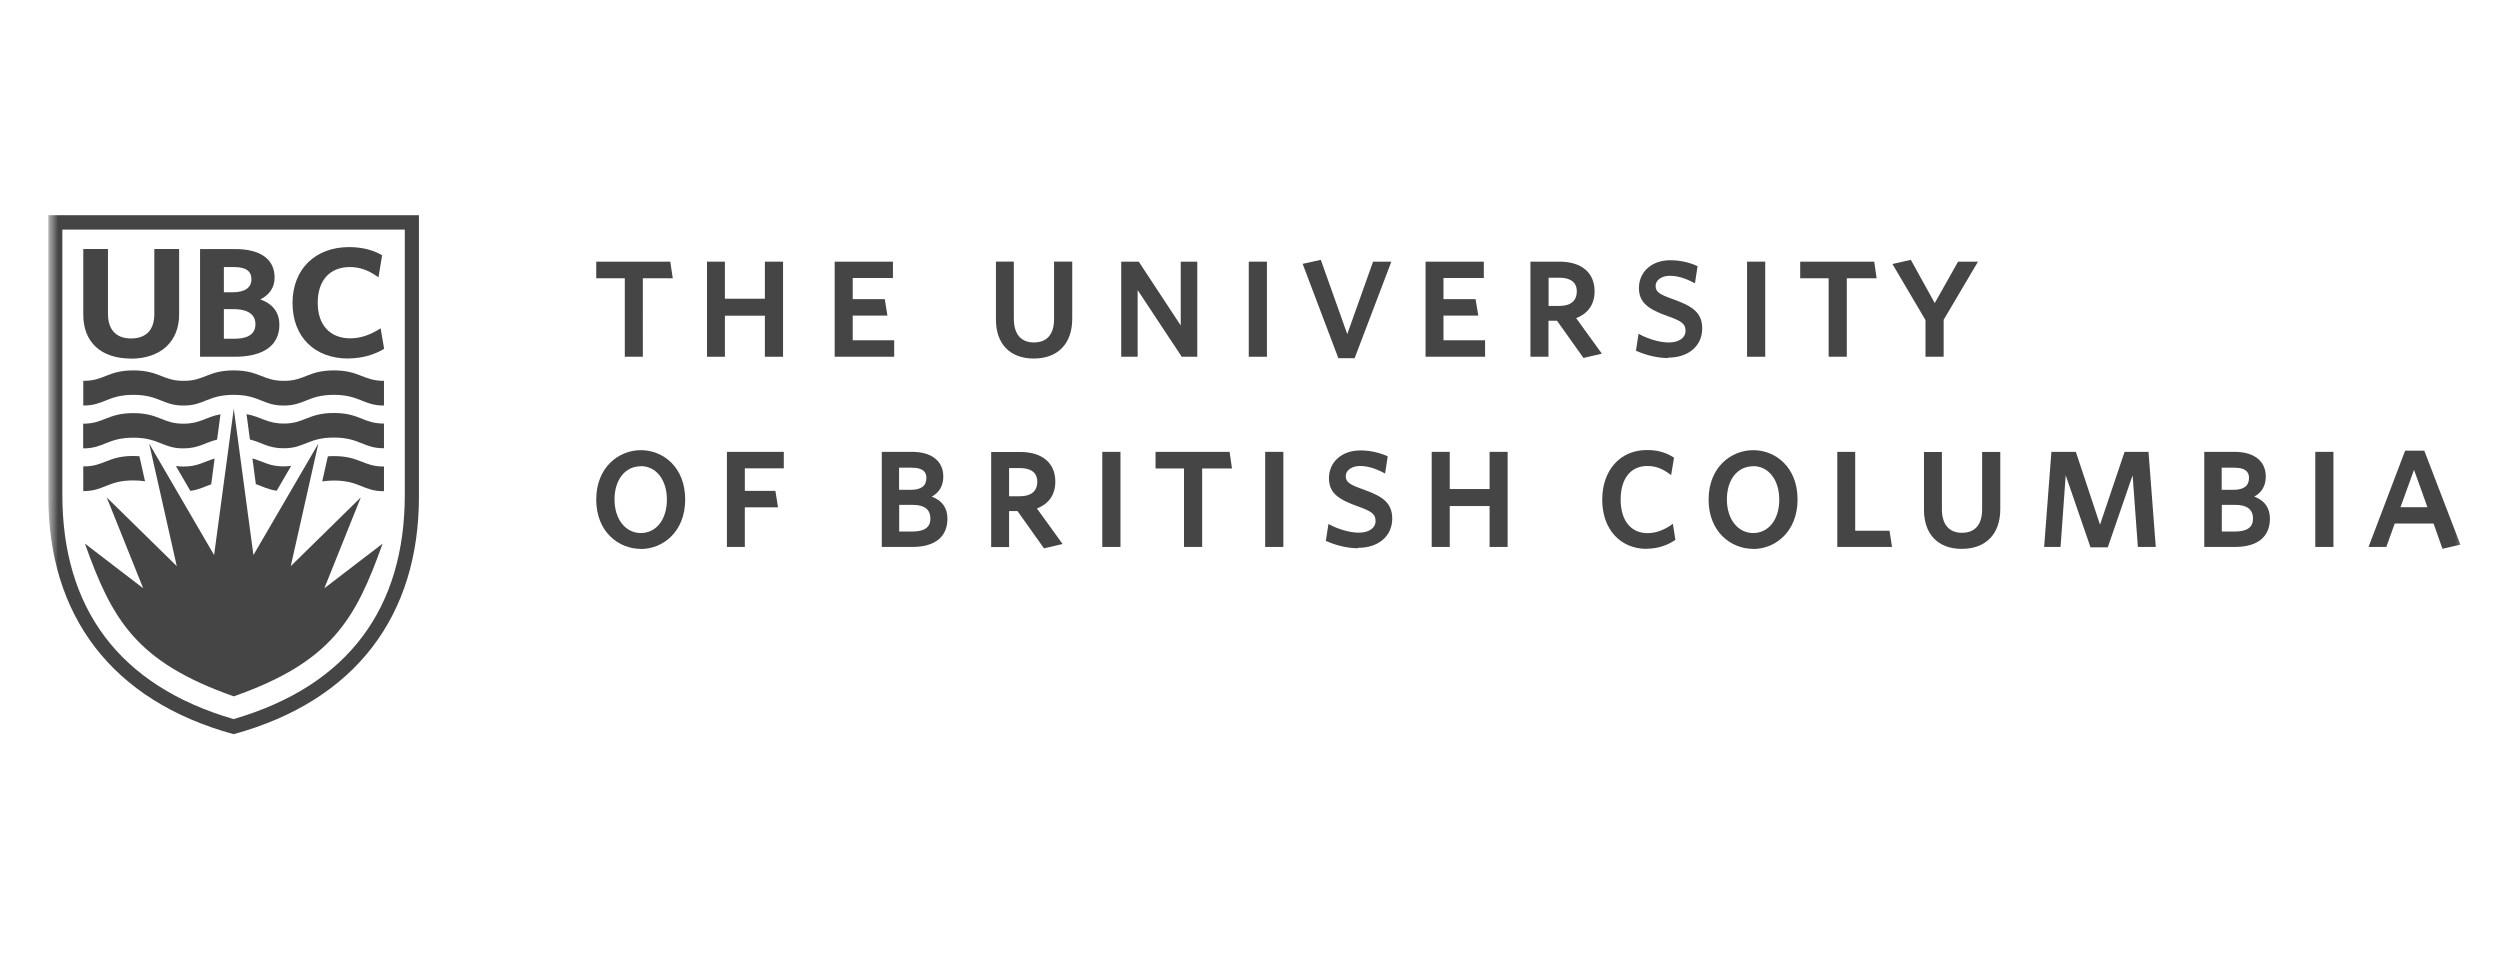 <svg xmlns="http://www.w3.org/2000/svg" xmlns:xlink="http://www.w3.org/1999/xlink" fill="none" height="75" viewBox="0 0 194 75" width="194"><clipPath id="a"><path d="m3 16h188v43h-188z"></path></clipPath><mask id="b" height="43" maskUnits="userSpaceOnUse" width="189" x="3" y="16"><path d="m191.5 16h-187.721v43h187.721z" fill="#fff"></path></mask><g clip-path="url(#a)"><g fill="#454545" mask="url(#b)"><path d="m18.13 31.648 1.536 11.424 5.037-8.648-2.139 9.507 5.435-5.333-2.829 7.05 4.521-3.465c-2.1 5.882-3.938 9.177-11.551 11.854-7.613-2.676-9.451-5.972-11.551-11.854l4.521 3.465-2.829-7.05 5.435 5.333-2.139-9.507 5.037 8.648 1.536-11.424z"></path><path d="m10.148 27.823c-2.304 0-3.685-1.268-3.685-3.395v-5.103h1.915v5.023c0 1.238.632 1.917 1.789 1.917 1.157 0 1.808-.649 1.808-1.887v-5.053h1.925v5.073c0 2.117-1.439 3.435-3.753 3.435"></path><path d="m17.372 22.681h.69c.933 0 1.449-.359 1.449-1.009s-.447-.949-1.371-.949h-.768zm0 3.605h.826c.749 0 1.624-.19 1.624-1.128s-.894-1.168-1.653-1.168h-.797v2.287zm.826 1.398h-2.674v-8.358h2.713c1.984 0 3.072.789 3.072 2.217 0 .749-.379 1.328-1.108 1.688.982.359 1.478 1.018 1.478 1.977 0 1.598-1.235 2.477-3.481 2.477z"></path><path d="m27.036 27.823c-2.635 0-4.336-1.688-4.336-4.314s1.77-4.334 4.385-4.334c.972 0 1.789.2 2.509.599l.058.04-.282 1.708-.126-.09c-.7-.479-1.361-.709-2.09-.709-1.565 0-2.499 1.038-2.499 2.776s.972 2.756 2.528 2.756c.739 0 1.468-.23 2.227-.699l.126-.08.272 1.588-.058.04c-.778.459-1.74.709-2.703.709"></path><path d="m3.75 16.699v21.84c0 9.177 4.861 15.828 14.38 18.434 9.509-2.606 14.38-9.247 14.38-18.434v-21.84zm14.38 39.105c-8.994-2.616-13.291-8.718-13.291-17.406v-20.581h26.573v20.581c0 8.698-4.298 14.789-13.291 17.406"></path><path d="m18.13 30.64c2.003 0 2.275.839 3.889.829 1.604.01 1.886-.829 3.889-.829 2.003 0 2.285.839 3.889.829v-1.917c-1.604.01-1.886-.809-3.889-.809-2.003 0-2.285.829-3.889.809-1.614.01-1.886-.809-3.889-.809s-2.275.829-3.889.809c-1.604.01-1.886-.809-3.889-.809-2.003 0-2.285.829-3.889.809v1.917c1.604.01 1.886-.829 3.889-.829 2.003 0 2.285.839 3.889.829 1.614.01 1.886-.829 3.889-.829z"></path><path d="m19.394 34.105c.963.24 1.429.689 2.625.679 1.604.01 1.886-.829 3.889-.829s2.285.839 3.889.829v-1.917c-1.604.01-1.886-.819-3.889-.819s-2.285.829-3.889.819c-1.293 0-1.731-.519-2.888-.729z"></path><path d="m14.231 34.794c1.196 0 1.653-.449 2.615-.679l.263-1.967c-1.157.21-1.585.739-2.878.729-1.604.01-1.886-.819-3.889-.819-2.003 0-2.285.829-3.889.819v1.917c1.604.01 1.886-.829 3.889-.829 2.003 0 2.285.839 3.889.829z"></path><path d="m19.861 37.57c.544.19.963.429 1.614.509l1.118-1.927c-.175.02-.369.04-.583.04-1.108 0-1.585-.38-2.421-.619l.263 1.997z"></path><path d="m24.994 37.36c.263-.04.564-.07.914-.07 2.003 0 2.285.839 3.889.829v-1.917c-1.604.01-1.886-.809-3.889-.809-.165 0-.321 0-.467.02l-.438 1.957z"></path><path d="m11.256 37.36-.438-1.957c-.146-.01-.301-.02-.467-.02-2.003 0-2.285.829-3.889.809v1.917c1.604.01 1.886-.829 3.889-.829.35 0 .651.03.914.07"></path><path d="m14.776 38.089c.651-.08 1.069-.32 1.614-.509l.263-1.997c-.836.24-1.313.629-2.421.619-.214 0-.408-.01-.583-.04l1.118 1.927z"></path><path d="m49.885 27.684h-1.4v-6.091h-2.217v-1.288h5.746l.194 1.288h-2.324z"></path><path d="m60.765 27.684h-1.41v-3.186h-3.102v3.186h-1.39v-7.38h1.39v2.876h3.102v-2.876h1.41z"></path><path d="m69.389 27.684h-4.618v-7.38h4.521v1.268h-3.121v1.638h2.489l.204 1.278h-2.693v1.917h3.218z"></path><path d="m80.22 27.823c-1.838 0-2.936-1.129-2.936-3.026v-4.494h1.39v4.434c0 1.188.554 1.837 1.556 1.837 1.001 0 1.565-.619 1.565-1.808v-4.464h1.41v4.434c0 1.937-1.118 3.086-2.985 3.086z"></path><path d="m92.909 27.684h-1.206l-3.422-5.173v5.173h-1.274v-7.38h1.361l3.257 4.953v-4.953h1.283z"></path><path d="m98.314 20.304h-1.41v7.38h1.41z"></path><path d="m105.12 27.794h-1.264l-2.771-7.32 1.41-.31 2.052 5.762 2.003-5.622h1.419z"></path><path d="m115.242 27.684h-4.618v-7.38h4.521v1.268h-3.131v1.638h2.489l.214 1.278h-2.703v1.917h3.228z"></path><path d="m122.874 27.773-2.051-2.886h-.661v2.796h-1.401v-7.38h2.256c1.711 0 2.723.859 2.723 2.297 0 1.008-.496 1.728-1.43 2.087l1.993 2.756-1.448.34zm-2.703-4.034h.846c.866 0 1.342-.4 1.342-1.129 0-.869-.729-1.058-1.342-1.058h-.846v2.177z"></path><path d="m129.437 27.784c-.758 0-1.633-.19-2.44-.549l-.049-.02.204-1.318.088.05c.719.389 1.604.629 2.256.629.787 0 1.302-.359 1.302-.909 0-.549-.33-.759-1.341-1.119-1.507-.539-2.275-1.028-2.275-2.197 0-1.268 1.001-2.157 2.43-2.157.73 0 1.468.16 2.071.439l.049.02-.204 1.338-.088-.05c-.671-.359-1.283-.539-1.867-.539-.632 0-1.098.34-1.098.779 0 .489.33.679 1.439 1.069 1.41.509 2.178 1.009 2.178 2.237 0 1.358-1.07 2.267-2.655 2.267"></path><path d="m136.982 20.304h-1.41v7.38h1.41z"></path><path d="m143.312 27.684h-1.41v-6.091h-2.207v-1.288h5.746l.185 1.288h-2.314z"></path><path d="m150.827 27.684h-1.409v-2.846l-2.567-4.354 1.429-.32 1.857 3.355 1.809-3.216h1.546l-2.665 4.514z"></path><path d="m49.729 42.593c-1.721 0-3.461-1.318-3.461-3.825s1.74-3.835 3.461-3.835 3.442 1.308 3.442 3.825c0 2.516-1.731 3.845-3.442 3.845m0-6.421c-1.215 0-2.042 1.038-2.042 2.576 0 1.538.856 2.606 2.042 2.606s2.022-1.038 2.022-2.596c0-1.558-.856-2.596-2.022-2.596"></path><path d="m57.799 42.443h-1.39v-7.38h4.414v1.278h-3.024v1.748h2.372l.204 1.278h-2.577z"></path><path d="m70.789 42.443h-2.363v-7.38h2.353c1.517 0 2.421.719 2.421 1.917 0 .709-.301 1.228-.894 1.558.807.3 1.215.879 1.215 1.708 0 1.418-.972 2.197-2.722 2.197m-1.031-1.198h1.04c.933 0 1.39-.33 1.39-.999 0-.709-.457-1.069-1.371-1.069h-1.05v2.067zm0-3.236h.914c.797 0 1.206-.309 1.206-.909 0-.349-.117-.809-1.167-.809h-.953z"></path><path d="m81.008 42.543-2.052-2.886h-.651v2.796h-1.39v-7.38h2.256c1.711 0 2.722.859 2.722 2.297 0 1.009-.496 1.728-1.429 2.087l1.993 2.756-1.449.34zm-2.703-4.034h.846c.865 0 1.342-.399 1.342-1.128 0-.869-.729-1.058-1.342-1.058h-.846v2.177z"></path><path d="m86.948 35.063h-1.41v7.38h1.41z"></path><path d="m93.288 42.443h-1.41v-6.091h-2.207v-1.288h5.746l.185 1.288h-2.314z"></path><path d="m99.588 35.063h-1.41v7.38h1.41z"></path><path d="m105.383 42.543c-.768 0-1.633-.19-2.45-.549l-.049-.02.204-1.318.088.05c.719.389 1.614.629 2.265.629.788 0 1.303-.359 1.303-.909 0-.549-.34-.759-1.342-1.119-1.507-.539-2.275-1.028-2.275-2.197 0-1.268 1.002-2.157 2.441-2.157.729 0 1.458.16 2.071.439l.048.02-.204 1.338-.087-.05c-.671-.359-1.284-.539-1.867-.539-.622 0-1.099.34-1.099.779 0 .489.321.679 1.439 1.069 1.41.509 2.168 1.008 2.168 2.237 0 1.358-1.069 2.267-2.654 2.267"></path><path d="m116.992 42.443h-1.4v-3.175h-3.092v3.175h-1.4v-7.38h1.4v2.886h3.092v-2.886h1.4z"></path><path d="m127.794 42.593c-2.071 0-3.461-1.528-3.461-3.815s1.39-3.855 3.461-3.855c.817 0 1.478.18 2.071.569l.039.03-.224 1.348-.097-.07c-.574-.439-1.118-.639-1.75-.639-1.293 0-2.071.979-2.071 2.606s.797 2.606 2.09 2.606c.623 0 1.264-.23 1.867-.659l.097-.07.195 1.258-.039.02c-.622.419-1.39.659-2.178.659"></path><path d="m136.049 42.593c-1.721 0-3.462-1.318-3.462-3.825s1.741-3.835 3.462-3.835 3.442 1.308 3.442 3.825c0 2.516-1.741 3.845-3.442 3.845m0-6.421c-1.225 0-2.042 1.038-2.042 2.576 0 1.538.856 2.606 2.042 2.606s2.022-1.038 2.022-2.596c0-1.558-.856-2.596-2.022-2.596"></path><path d="m146.822 42.443h-4.249v-7.38h1.39v6.122h2.664z"></path><path d="m152.237 42.593c-1.837 0-2.936-1.128-2.936-3.026v-4.494h1.39v4.434c0 1.188.555 1.837 1.556 1.837 1.002 0 1.565-.619 1.565-1.808v-4.464h1.41v4.434c0 1.937-1.118 3.086-2.994 3.086"></path><path d="m163.564 42.473h-1.341l-1.925-5.592-.399 5.562h-1.274l.564-7.38h1.896l1.877 5.652 1.905-5.652h1.857l.564 7.38h-1.39l-.408-5.562z"></path><path d="m173.414 42.443h-2.363v-7.38h2.353c1.517 0 2.421.719 2.421 1.917 0 .709-.301 1.228-.895 1.558.807.3 1.216.879 1.216 1.708 0 1.418-.963 2.197-2.723 2.197m-1.02-1.198h1.04c.933 0 1.39-.33 1.39-.999 0-.709-.466-1.069-1.371-1.069h-1.05v2.067zm0-3.236h.913c.798 0 1.206-.309 1.206-.909 0-.349-.117-.809-1.167-.809h-.952z"></path><path d="m181.075 35.063h-1.409v7.38h1.409z"></path><path d="m189.534 42.583-.69-1.957h-3.014l-.652 1.817h-1.38l2.839-7.47h1.487l2.8 7.29-1.38.32zm-3.257-3.225h2.09c-.126-.38-.651-1.827-1.04-2.896z"></path></g></g></svg>